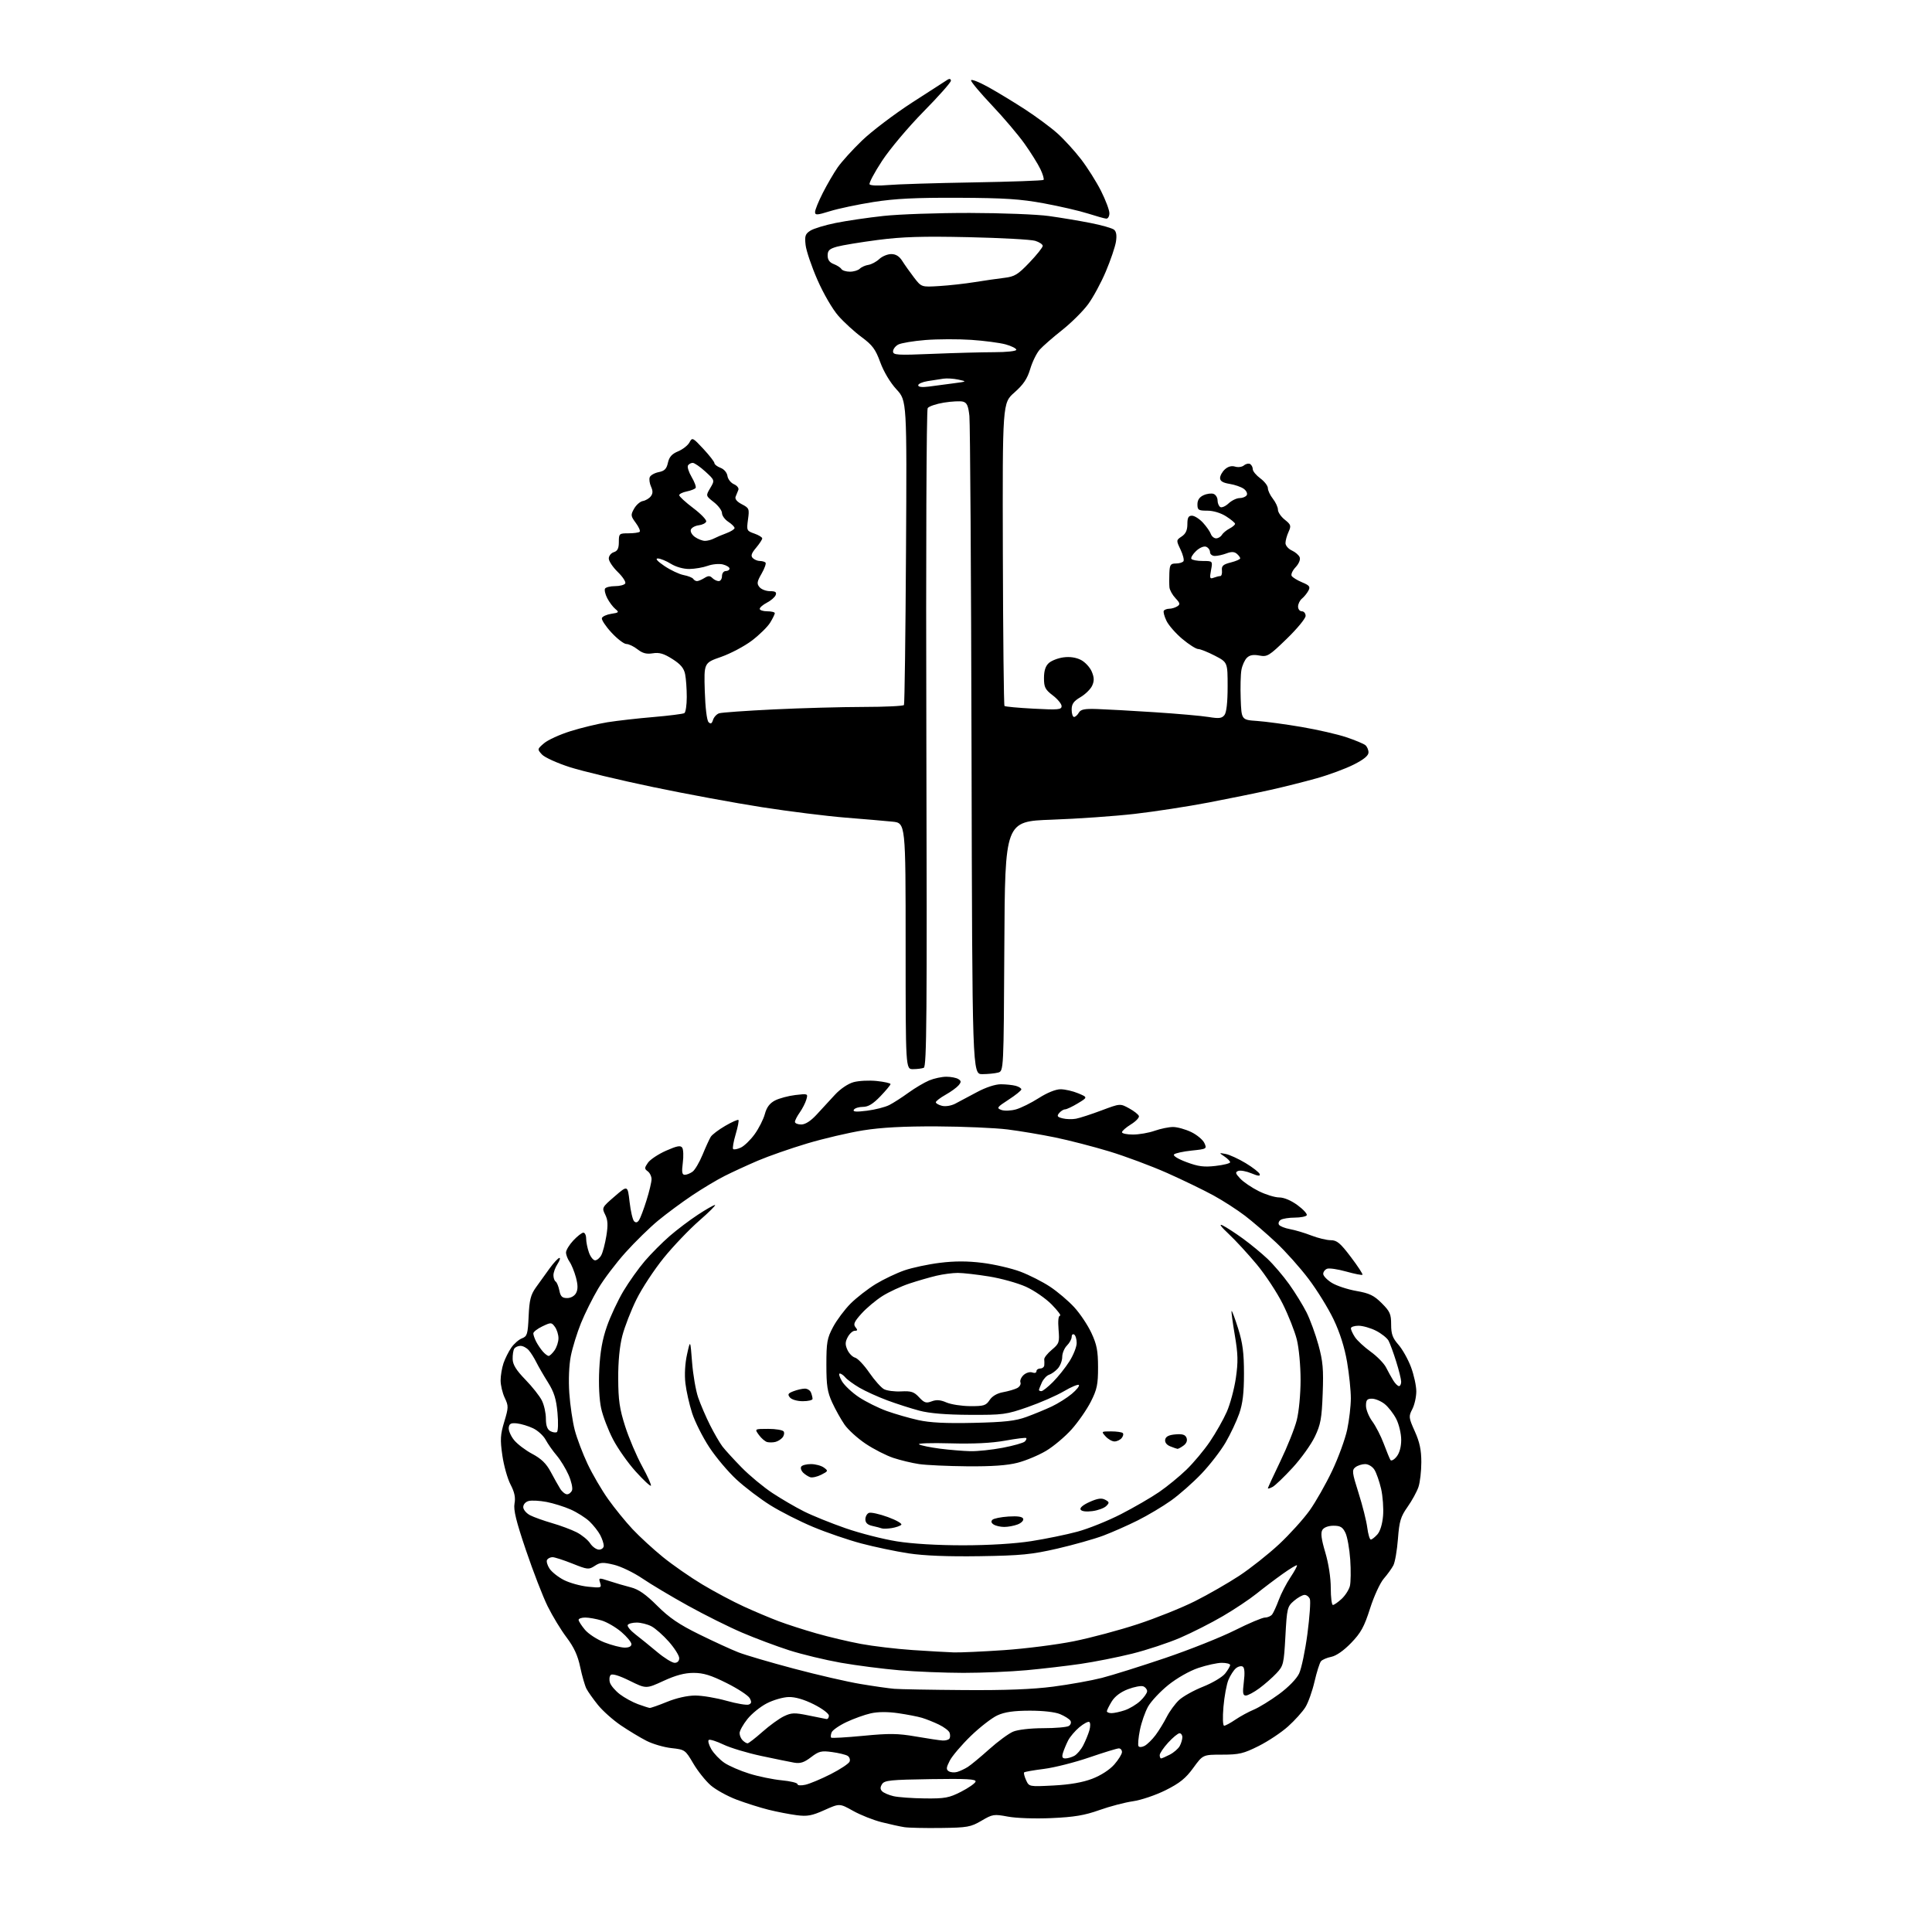 <?xml version="1.0" encoding="UTF-8" standalone="no"?>
<svg 
  version="1.1" 
  xmlns="http://www.w3.org/2000/svg" 
  xmlns:xlink="http://www.w3.org/1999/xlink" 
  xmlns:svg="http://www.w3.org/2000/svg"
  xmlns:rdf="http://www.w3.org/1999/02/22-rdf-syntax-ns#"
  xmlns:cc="http://creativecommons.org/ns#"
  xmlns:dc="http://purl.org/dc/elements/1.1/"
  viewBox="0 0 768 768"
  width="768"
  height="768"
>
<style>svg {background-color: white; }</style>"
<path stroke="none" fill="black" fill-rule="evenodd" d="M374.00,726.65C367.68,726.73 361.15,726.59 359.50,726.33C357.85,726.08 353.80,725.19 350.50,724.36C347.20,723.54 342.08,721.50 339.12,719.85C333.75,716.84 333.75,716.84 327.75,719.53C322.71,721.79 320.93,722.12 316.62,721.56C313.81,721.19 308.80,720.22 305.50,719.40C302.20,718.57 296.52,716.78 292.87,715.41C289.22,714.04 284.57,711.47 282.53,709.71C280.49,707.94 277.36,704.02 275.59,701.00C272.42,695.60 272.26,695.49 266.93,694.90C263.94,694.58 259.48,693.27 257.00,692.01C254.53,690.75 249.95,687.99 246.83,685.88C243.71,683.77 239.61,680.12 237.71,677.77C235.82,675.42 233.75,672.51 233.13,671.31C232.51,670.11 231.39,666.24 230.65,662.73C229.68,658.09 228.19,654.84 225.23,650.91C222.98,647.94 219.59,642.35 217.69,638.50C215.79,634.65 211.92,624.64 209.08,616.25C205.17,604.73 204.06,600.19 204.53,597.68C204.98,595.28 204.54,593.18 202.95,590.13C201.74,587.81 200.27,582.59 199.69,578.54C198.78,572.23 198.89,570.32 200.46,565.15C202.16,559.50 202.18,558.89 200.64,555.66C199.74,553.75 199.00,550.65 199.00,548.75C199.00,546.85 199.52,543.77 200.15,541.90C200.79,540.03 202.19,537.23 203.27,535.68C204.35,534.13 206.26,532.47 207.51,532.00C209.56,531.22 209.82,530.36 210.14,523.24C210.43,516.78 210.96,514.70 213.00,511.82C214.38,509.88 216.85,506.44 218.50,504.18C220.15,501.92 221.89,500.06 222.37,500.04C222.84,500.02 222.50,501.11 221.62,502.46C220.73,503.82 220.00,505.82 220.00,506.91C220.00,507.99 220.39,509.12 220.87,509.42C221.35,509.72 222.01,511.32 222.35,512.98C222.82,515.37 223.47,516.00 225.44,516.00C226.91,516.00 228.37,515.18 229.00,514.00C229.77,512.56 229.75,510.80 228.94,507.77C228.31,505.46 227.17,502.66 226.40,501.56C225.63,500.46 225.00,498.80 225.00,497.88C225.00,496.96 226.31,494.81 227.90,493.11C229.50,491.40 231.30,490.00 231.90,490.00C232.51,490.00 233.00,491.06 233.00,492.35C233.00,493.64 233.49,496.12 234.10,497.85C234.70,499.58 235.81,501.00 236.56,501.00C237.31,501.00 238.42,500.08 239.02,498.95C239.63,497.83 240.53,494.37 241.04,491.26C241.74,486.95 241.63,484.96 240.56,482.83C239.20,480.10 239.29,479.93 244.34,475.58C249.50,471.12 249.50,471.12 250.27,477.78C250.69,481.44 251.50,484.90 252.06,485.46C252.76,486.16 253.39,486.01 254.05,484.99C254.58,484.17 255.91,480.64 257.00,477.14C258.10,473.65 259.00,469.87 259.00,468.75C259.00,467.64 258.32,466.22 257.48,465.61C256.13,464.62 256.14,464.25 257.58,462.19C258.46,460.93 261.70,458.78 264.77,457.42C269.13,455.50 270.54,455.23 271.20,456.23C271.66,456.93 271.76,459.64 271.42,462.25C270.95,465.95 271.12,467.00 272.22,467.00C272.99,467.00 274.38,466.44 275.32,465.75C276.26,465.06 278.04,462.02 279.29,459.00C280.53,455.98 281.99,452.78 282.53,451.91C283.06,451.04 285.66,449.07 288.30,447.54C290.93,446.01 293.29,444.96 293.54,445.21C293.79,445.46 293.29,448.03 292.43,450.93C291.57,453.83 291.12,456.45 291.43,456.76C291.74,457.07 293.10,456.82 294.46,456.20C295.82,455.58 298.30,453.19 299.97,450.88C301.64,448.58 303.47,444.96 304.04,442.85C304.76,440.16 305.97,438.55 308.09,437.45C309.75,436.60 313.39,435.62 316.17,435.29C321.15,434.70 321.22,434.73 320.53,437.10C320.15,438.42 318.97,440.72 317.92,442.21C316.86,443.70 316.00,445.39 316.00,445.96C316.00,446.53 317.12,447.00 318.50,447.00C320.13,447.00 322.26,445.63 324.60,443.10C326.57,440.95 329.85,437.40 331.87,435.21C334.03,432.86 337.09,430.79 339.29,430.18C341.36,429.61 345.51,429.40 348.52,429.71C351.53,430.03 354.00,430.58 354.00,430.94C354.00,431.30 352.18,433.49 349.96,435.80C347.04,438.84 345.13,440.00 343.02,440.00C341.42,440.00 339.80,440.51 339.42,441.13C338.91,441.96 340.32,442.07 344.61,441.53C347.85,441.13 351.85,440.11 353.50,439.27C355.15,438.43 358.59,436.22 361.14,434.36C363.70,432.51 367.39,430.32 369.36,429.49C371.33,428.67 374.41,428.01 376.22,428.02C378.02,428.02 380.15,428.44 380.94,428.94C382.13,429.69 382.15,430.11 381.06,431.43C380.33,432.30 378.00,434.00 375.87,435.19C373.74,436.39 372.00,437.73 372.00,438.17C372.00,438.60 373.10,439.24 374.45,439.58C375.84,439.93 378.12,439.56 379.70,438.74C381.24,437.94 385.13,435.87 388.35,434.14C391.88,432.24 395.65,431.01 397.85,431.01C399.86,431.02 402.51,431.30 403.75,431.63C404.99,431.96 406.00,432.60 406.00,433.05C406.00,433.49 403.72,435.33 400.94,437.13C396.30,440.14 396.06,440.48 398.05,441.22C399.25,441.66 401.86,441.56 403.86,441.00C405.86,440.44 409.95,438.41 412.95,436.49C416.25,434.38 419.66,433.00 421.58,433.00C423.33,433.00 426.48,433.72 428.58,434.60C432.41,436.20 432.41,436.20 428.46,438.59C426.28,439.91 423.99,440.99 423.37,440.99C422.75,441.00 421.70,441.66 421.03,442.46C420.04,443.66 420.28,444.03 422.42,444.57C423.86,444.93 426.26,444.99 427.76,444.70C429.27,444.41 433.83,442.93 437.89,441.40C445.28,438.63 445.28,438.63 448.82,440.57C450.77,441.63 452.53,443.01 452.73,443.64C452.93,444.27 451.50,445.77 449.55,446.97C447.60,448.18 446.00,449.58 446.00,450.08C446.00,450.59 447.97,451.00 450.37,451.00C452.78,451.00 456.66,450.33 459.00,449.50C461.34,448.68 464.63,448.00 466.31,448.00C467.99,448.00 471.24,448.91 473.53,450.01C475.82,451.12 478.17,453.09 478.76,454.38C479.81,456.68 479.70,456.75 473.71,457.37C470.34,457.72 467.19,458.41 466.70,458.90C466.18,459.42 468.25,460.70 471.64,461.96C476.31,463.71 478.59,464.01 483.23,463.47C486.40,463.11 489.00,462.45 489.00,462.02C489.00,461.59 487.99,460.56 486.75,459.73C484.50,458.21 484.50,458.21 487.23,458.72C488.74,459.00 492.31,460.64 495.17,462.36C498.02,464.09 500.54,466.05 500.76,466.73C501.04,467.62 500.13,467.53 497.46,466.42C495.43,465.57 493.08,465.14 492.23,465.46C490.95,465.96 491.08,466.46 493.02,468.52C494.30,469.88 497.60,472.12 500.37,473.50C503.13,474.87 506.79,476.00 508.50,476.00C510.40,476.00 513.24,477.20 515.81,479.09C518.12,480.79 519.75,482.59 519.44,483.09C519.14,483.59 517.00,484.01 514.69,484.02C512.39,484.02 509.88,484.42 509.12,484.90C508.36,485.38 508.04,486.26 508.41,486.85C508.77,487.44 510.74,488.23 512.79,488.60C514.83,488.97 518.65,490.11 521.29,491.14C523.92,492.16 527.39,493.00 529.00,493.00C531.44,493.00 532.77,494.11 536.97,499.66C539.75,503.32 541.83,506.51 541.60,506.74C541.37,506.97 538.46,506.39 535.13,505.46C531.80,504.52 528.38,504.02 527.54,504.35C526.69,504.67 526.00,505.59 526.00,506.39C526.00,507.18 527.54,508.79 529.43,509.96C531.31,511.12 535.70,512.57 539.18,513.18C544.38,514.09 546.16,514.95 549.25,518.03C552.53,521.30 553.00,522.36 553.00,526.50C553.00,530.30 553.57,531.89 555.90,534.54C557.49,536.35 559.74,540.36 560.90,543.46C562.05,546.55 563.00,550.88 563.00,553.09C563.00,555.29 562.29,558.48 561.41,560.16C559.91,563.07 559.96,563.52 562.41,568.99C564.34,573.27 565.00,576.41 565.00,581.23C565.00,584.79 564.49,589.23 563.86,591.10C563.23,592.97 561.28,596.53 559.52,599.02C556.77,602.92 556.24,604.69 555.70,611.78C555.35,616.31 554.53,621.03 553.88,622.26C553.24,623.49 551.52,625.87 550.07,627.54C548.61,629.22 546.16,634.55 544.62,639.39C542.31,646.65 540.99,649.06 537.11,653.08C534.19,656.11 531.19,658.21 529.22,658.61C527.47,658.96 525.62,659.75 525.10,660.38C524.58,661.01 523.43,664.63 522.55,668.43C521.67,672.24 520.04,676.83 518.92,678.63C517.80,680.44 514.71,683.87 512.04,686.27C509.38,688.67 504.12,692.17 500.35,694.06C494.33,697.08 492.57,697.50 485.84,697.50C478.18,697.50 478.18,697.50 474.34,702.78C471.34,706.91 468.95,708.84 463.36,711.63C459.39,713.61 453.63,715.56 450.36,716.03C447.14,716.49 441.13,718.07 437.01,719.54C431.13,721.63 427.03,722.32 418.01,722.72C411.46,723.01 403.98,722.76 400.65,722.13C395.09,721.09 394.57,721.17 390.15,723.77C385.87,726.28 384.59,726.51 374.00,726.65zM367.57,714.90C375.61,714.99 377.25,714.69 382.03,712.25C384.99,710.74 387.58,708.93 387.80,708.23C388.10,707.22 384.34,707.01 369.95,707.23C353.97,707.47 351.58,707.71 350.63,709.22C349.84,710.47 349.86,711.26 350.68,712.08C351.30,712.70 353.32,713.57 355.16,714.00C357.00,714.44 362.58,714.84 367.57,714.90zM320.14,709.47C321.86,709.09 326.40,707.19 330.22,705.25C334.04,703.31 337.42,701.06 337.73,700.26C338.04,699.46 337.68,698.42 336.94,697.97C336.20,697.51 333.42,696.83 330.77,696.47C326.51,695.88 325.53,696.12 322.39,698.52C319.64,700.62 318.11,701.11 315.66,700.68C313.92,700.37 308.02,699.17 302.54,698.00C297.07,696.83 290.34,694.81 287.61,693.50C284.87,692.19 282.24,691.35 281.77,691.64C281.30,691.93 281.75,693.59 282.76,695.33C283.78,697.07 286.12,699.51 287.97,700.76C289.81,702.00 294.29,703.94 297.91,705.06C301.54,706.19 307.31,707.37 310.75,707.70C314.19,708.02 317.00,708.71 317.00,709.22C317.00,709.75 318.37,709.86 320.14,709.47zM418.79,709.76C425.31,709.42 430.37,708.54 434.19,707.08C437.63,705.76 441.09,703.52 442.94,701.42C444.62,699.50 446.00,697.27 446.00,696.47C446.00,695.66 445.44,695.00 444.75,695.01C444.06,695.01 438.77,696.63 433.00,698.61C427.23,700.59 419.14,702.64 415.03,703.16C410.92,703.68 407.36,704.31 407.12,704.55C406.87,704.79 407.22,706.18 407.88,707.63C409.08,710.26 409.08,710.26 418.79,709.76zM380.50,704.37C381.60,704.05 383.49,703.17 384.70,702.40C385.92,701.64 389.74,698.47 393.20,695.37C396.67,692.26 400.95,689.11 402.72,688.36C404.60,687.57 409.58,686.99 414.72,686.98C419.55,686.98 424.12,686.58 424.88,686.10C425.64,685.61 425.92,684.68 425.51,684.01C425.09,683.34 423.25,682.17 421.41,681.40C419.39,680.55 414.59,680.01 409.28,680.02C402.96,680.04 399.38,680.55 396.50,681.87C394.30,682.87 389.53,686.57 385.89,690.09C382.26,693.62 378.51,698.02 377.55,699.88C376.12,702.66 376.05,703.42 377.16,704.11C377.90,704.57 379.40,704.69 380.50,704.37zM423.50,699.00C424.40,699.00 426.00,698.54 427.06,697.97C428.11,697.40 429.72,695.52 430.61,693.78C431.51,692.04 432.61,689.36 433.05,687.82C433.49,686.28 433.47,684.79 433.01,684.51C432.55,684.22 430.77,685.17 429.05,686.61C427.33,688.06 425.33,690.42 424.59,691.87C423.86,693.32 422.94,695.51 422.56,696.75C422.04,698.45 422.27,699.00 423.50,699.00zM461.55,699.00C461.85,699.00 463.41,698.32 465.02,697.49C466.63,696.66 468.40,695.11 468.97,694.06C469.54,693.00 470.00,691.43 470.00,690.57C470.00,689.70 469.50,689.00 468.88,689.00C468.27,689.00 466.25,690.66 464.38,692.70C462.52,694.73 461.00,696.98 461.00,697.70C461.00,698.41 461.25,699.00 461.55,699.00zM455.02,693.99C456.06,693.43 458.01,691.52 459.35,689.74C460.68,687.96 462.68,684.70 463.79,682.50C464.91,680.30 467.10,677.30 468.66,675.83C470.22,674.36 474.54,671.95 478.27,670.47C481.99,668.99 485.93,666.64 487.02,665.25C488.11,663.87 489.00,662.34 489.00,661.87C489.00,661.39 487.51,661.00 485.69,661.00C483.88,661.00 479.67,661.92 476.34,663.04C472.81,664.23 467.85,667.06 464.41,669.82C461.18,672.43 457.56,676.29 456.38,678.39C455.20,680.50 453.73,684.70 453.13,687.72C452.52,690.75 452.27,693.63 452.57,694.12C452.88,694.62 453.94,694.57 455.02,693.99zM297.17,693.00C297.59,693.00 300.25,690.94 303.08,688.43C305.91,685.92 309.76,683.13 311.63,682.24C314.62,680.81 315.83,680.77 321.27,681.89C324.70,682.60 327.95,683.25 328.50,683.34C329.05,683.43 329.50,682.83 329.50,682.00C329.50,681.17 326.83,679.17 323.50,677.50C319.60,675.55 316.10,674.53 313.50,674.60C311.30,674.65 307.40,675.77 304.83,677.10C302.25,678.42 298.77,681.25 297.08,683.39C295.38,685.53 294.00,688.02 294.00,688.94C294.00,689.85 294.54,691.14 295.20,691.80C295.86,692.46 296.74,693.00 297.17,693.00zM374.69,691.88C375.90,691.95 377.13,691.59 377.44,691.09C377.75,690.59 377.76,689.54 377.46,688.75C377.16,687.97 375.24,686.52 373.21,685.54C371.17,684.56 368.15,683.35 366.50,682.86C364.85,682.36 360.59,681.54 357.03,681.02C352.89,680.42 348.98,680.44 346.15,681.08C343.72,681.62 339.36,683.19 336.46,684.56C333.56,685.93 330.91,687.78 330.57,688.67C330.23,689.56 330.16,690.49 330.41,690.74C330.66,690.99 336.41,690.66 343.18,690.01C353.48,689.01 356.89,689.05 364.00,690.28C368.68,691.09 373.49,691.81 374.69,691.88zM486.62,686.00C487.12,686.00 489.13,684.92 491.08,683.59C493.03,682.27 496.32,680.47 498.40,679.61C500.48,678.74 505.00,675.96 508.45,673.43C512.16,670.70 515.41,667.37 516.41,665.26C517.35,663.30 518.83,656.20 519.72,649.49C520.60,642.77 521.04,636.54 520.69,635.64C520.35,634.74 519.40,634.00 518.59,634.00C517.78,634.00 515.87,635.07 514.36,636.37C511.73,638.63 511.57,639.28 510.97,650.39C510.36,661.48 510.19,662.20 507.41,665.15C505.81,666.86 502.74,669.55 500.60,671.13C498.45,672.71 496.04,674.00 495.23,674.00C494.05,674.00 493.90,672.98 494.44,668.60C494.89,665.04 494.74,662.96 494.02,662.51C493.41,662.13 492.19,662.43 491.30,663.16C490.42,663.90 489.08,665.96 488.33,667.75C487.59,669.53 486.69,674.37 486.34,678.50C485.97,682.83 486.09,686.00 486.62,686.00zM441.85,681.00C442.87,681.00 445.23,680.49 447.10,679.86C448.97,679.24 451.74,677.58 453.25,676.18C454.76,674.77 456.00,673.02 456.00,672.28C456.00,671.54 455.31,670.67 454.46,670.35C453.62,670.02 450.88,670.54 448.38,671.49C445.46,672.61 443.15,674.35 441.92,676.37C440.87,678.09 440.01,679.84 440.00,680.25C440.00,680.66 440.83,681.00 441.85,681.00zM258.27,678.93C258.69,678.97 261.81,677.88 265.19,676.50C268.92,674.98 273.32,674.00 276.36,674.00C279.12,674.00 284.70,674.93 288.77,676.08C292.84,677.22 296.82,677.90 297.63,677.59C298.74,677.16 298.84,676.57 298.04,675.08C297.47,674.00 293.34,671.29 288.88,669.06C282.60,665.92 279.62,665.00 275.71,665.00C272.15,665.00 268.63,665.94 263.76,668.18C256.86,671.36 256.86,671.36 250.29,668.12C246.10,666.05 243.37,665.23 242.76,665.84C242.23,666.37 242.10,667.74 242.47,668.90C242.84,670.06 244.61,672.12 246.41,673.50C248.21,674.87 251.44,676.64 253.59,677.43C255.74,678.21 257.85,678.89 258.27,678.93zM383.20,671.83C399.70,671.95 410.48,671.53 418.70,670.46C425.19,669.61 433.88,668.05 438.00,666.99C442.12,665.94 453.45,662.38 463.17,659.09C472.88,655.80 485.36,650.83 490.90,648.05C496.43,645.27 501.82,643.00 502.86,643.00C503.90,643.00 505.18,642.44 505.71,641.75C506.23,641.06 507.41,638.48 508.33,636.00C509.24,633.52 511.33,629.49 512.96,627.04C514.59,624.59 515.76,622.42 515.56,622.23C515.36,622.03 512.79,623.57 509.85,625.67C506.91,627.76 502.25,631.28 499.50,633.50C496.75,635.71 490.74,639.73 486.13,642.42C481.53,645.12 473.88,649.00 469.13,651.05C464.39,653.09 455.77,655.94 450.00,657.37C444.23,658.80 435.00,660.63 429.50,661.43C424.00,662.23 414.32,663.36 408.00,663.94C401.68,664.52 390.43,664.99 383.00,664.99C375.57,664.98 364.10,664.52 357.50,663.96C350.90,663.40 340.42,662.05 334.22,660.96C328.01,659.86 318.79,657.64 313.72,656.02C308.65,654.39 300.23,651.24 295.00,649.00C289.77,646.77 280.10,641.95 273.50,638.29C266.90,634.64 258.71,629.75 255.30,627.43C251.88,625.12 246.81,622.67 244.03,622.01C239.65,620.96 238.63,621.01 236.44,622.45C234.04,624.02 233.59,623.97 227.54,621.55C224.03,620.15 220.47,619.00 219.64,619.00C218.80,619.00 217.83,619.47 217.47,620.04C217.12,620.62 217.55,622.19 218.43,623.53C219.31,624.87 221.88,626.92 224.14,628.07C226.40,629.23 230.72,630.43 233.74,630.74C238.98,631.28 239.20,631.21 238.56,629.19C237.91,627.13 237.99,627.12 242.20,628.49C244.56,629.27 248.41,630.39 250.75,630.99C253.85,631.78 256.69,633.76 261.25,638.31C266.05,643.10 269.94,645.75 278.00,649.71C283.77,652.55 290.75,655.75 293.50,656.82C296.25,657.90 306.15,660.81 315.50,663.29C324.85,665.78 336.77,668.53 342.00,669.40C347.23,670.28 353.30,671.15 355.50,671.33C357.70,671.51 370.16,671.74 383.20,671.83zM268.19,661.00C269.29,661.00 270.00,660.27 270.00,659.14C270.00,658.12 268.15,655.18 265.89,652.61C263.62,650.04 260.49,647.27 258.94,646.47C257.38,645.66 254.75,645.00 253.11,645.00C251.46,645.00 249.86,645.42 249.54,645.94C249.22,646.46 250.59,648.14 252.59,649.69C254.59,651.24 258.51,654.41 261.30,656.75C264.09,659.09 267.19,661.00 268.19,661.00zM379.17,656.86C381.74,656.93 390.74,656.53 399.17,655.95C407.60,655.37 420.03,653.79 426.78,652.44C433.54,651.08 445.01,648.02 452.28,645.62C459.55,643.23 469.77,639.13 475.00,636.50C480.23,633.88 488.16,629.32 492.64,626.38C497.11,623.43 504.22,617.80 508.45,613.86C512.67,609.92 518.12,603.88 520.58,600.45C523.03,597.01 527.07,589.90 529.56,584.64C532.05,579.39 534.73,572.03 535.53,568.29C536.32,564.56 536.97,558.97 536.98,555.88C536.99,552.79 536.31,546.27 535.48,541.38C534.48,535.59 532.62,529.71 530.13,524.50C528.03,520.10 523.57,512.87 520.21,508.43C516.86,503.98 511.03,497.46 507.27,493.93C503.50,490.39 497.94,485.60 494.92,483.29C491.89,480.97 486.27,477.34 482.42,475.23C478.58,473.12 470.27,469.10 463.97,466.29C457.66,463.49 447.31,459.63 440.98,457.71C434.64,455.79 424.97,453.29 419.48,452.16C413.99,451.03 405.45,449.59 400.50,448.97C395.55,448.36 382.95,447.81 372.50,447.76C359.28,447.70 350.35,448.18 343.13,449.33C337.43,450.24 327.40,452.59 320.84,454.55C314.28,456.51 305.44,459.60 301.20,461.41C296.97,463.23 291.02,465.96 288.00,467.49C284.98,469.01 279.17,472.49 275.10,475.22C271.04,477.94 264.96,482.44 261.60,485.21C258.25,487.98 252.42,493.68 248.65,497.88C244.88,502.07 239.99,508.53 237.80,512.22C235.60,515.92 232.52,522.09 230.96,525.94C229.40,529.78 227.58,535.67 226.91,539.03C226.19,542.72 225.95,548.57 226.31,553.82C226.64,558.59 227.62,565.20 228.48,568.50C229.35,571.80 231.64,577.84 233.56,581.91C235.48,585.99 239.16,592.29 241.73,595.91C244.31,599.54 248.68,604.92 251.46,607.88C254.23,610.83 259.65,615.81 263.50,618.94C267.35,622.07 274.41,626.98 279.18,629.84C283.96,632.71 291.38,636.66 295.68,638.62C299.98,640.59 306.20,643.21 309.50,644.45C312.80,645.70 319.55,647.88 324.50,649.29C329.45,650.71 337.44,652.60 342.25,653.49C347.06,654.39 356.28,655.48 362.75,655.92C369.21,656.35 376.60,656.78 379.17,656.86zM248.25,654.95C249.99,654.98 251.00,654.48 251.00,653.58C251.00,652.80 249.20,650.62 247.01,648.74C244.81,646.86 241.27,644.80 239.14,644.16C237.01,643.52 234.08,643.00 232.63,643.00C231.19,643.00 230.00,643.42 230.00,643.92C230.00,644.43 231.14,646.21 232.54,647.87C233.94,649.53 237.43,651.79 240.29,652.89C243.16,654.00 246.74,654.92 248.25,654.95zM529.85,638.00C530.32,638.00 531.88,636.91 533.31,635.59C534.75,634.26 536.22,631.96 536.60,630.48C536.97,629.00 537.03,624.28 536.74,619.99C536.44,615.70 535.59,610.91 534.84,609.35C533.74,607.05 532.82,606.50 530.10,606.50C528.05,606.50 526.31,607.15 525.68,608.14C524.93,609.34 525.23,611.77 526.83,617.14C528.13,621.53 529.01,627.22 529.00,631.25C529.00,634.96 529.38,638.00 529.85,638.00zM389.50,618.61C376.76,618.80 367.43,618.43 361.19,617.49C356.07,616.71 347.60,614.93 342.36,613.54C337.13,612.15 328.52,609.20 323.24,606.99C317.96,604.79 310.31,600.91 306.26,598.38C302.20,595.85 296.13,591.24 292.77,588.14C289.41,585.04 284.52,579.23 281.91,575.24C279.30,571.25 276.25,565.18 275.13,561.74C274.02,558.31 272.82,552.97 272.46,549.88C272.06,546.47 272.31,541.96 273.11,538.38C274.41,532.50 274.41,532.50 275.11,541.50C275.49,546.45 276.58,552.75 277.52,555.50C278.47,558.25 280.59,563.20 282.25,566.50C283.91,569.80 286.13,573.62 287.18,575.00C288.23,576.38 291.66,580.13 294.80,583.34C297.93,586.54 303.43,591.10 307.00,593.47C310.57,595.83 316.23,599.13 319.57,600.80C322.90,602.48 330.33,605.48 336.07,607.48C341.80,609.48 351.00,611.83 356.50,612.71C362.74,613.70 372.71,614.29 383.00,614.28C393.24,614.27 403.46,613.64 409.94,612.63C415.68,611.73 423.94,610.04 428.29,608.86C432.64,607.69 440.44,604.55 445.62,601.89C450.80,599.23 457.61,595.28 460.77,593.11C463.92,590.95 468.80,586.96 471.60,584.25C474.41,581.54 478.61,576.52 480.94,573.09C483.27,569.66 486.29,564.33 487.65,561.26C489.01,558.18 490.64,552.12 491.27,547.80C492.21,541.33 492.14,538.31 490.85,530.72C489.99,525.65 489.41,521.34 489.58,521.14C489.74,520.95 490.92,524.10 492.19,528.14C493.99,533.88 494.50,537.82 494.50,546.00C494.50,553.72 494.00,557.94 492.61,561.94C491.56,564.94 489.12,570.11 487.18,573.44C485.23,576.77 480.91,582.36 477.57,585.86C474.23,589.36 468.80,594.15 465.50,596.50C462.20,598.85 456.25,602.39 452.28,604.38C448.31,606.37 442.14,609.09 438.57,610.44C434.99,611.78 426.77,614.10 420.29,615.60C410.09,617.94 405.93,618.35 389.50,618.61zM238.12,616.00C239.15,616.00 240.00,615.30 240.00,614.45C240.00,613.60 239.37,611.69 238.59,610.20C237.81,608.72 235.90,606.29 234.34,604.80C232.78,603.32 229.40,601.18 226.83,600.04C224.27,598.91 219.95,597.56 217.23,597.04C214.52,596.53 211.33,596.36 210.15,596.67C208.92,596.99 208.00,598.03 208.00,599.09C208.00,600.11 209.24,601.58 210.75,602.35C212.26,603.12 216.19,604.52 219.47,605.47C222.75,606.41 227.13,608.05 229.21,609.10C231.28,610.16 233.70,612.14 234.60,613.51C235.50,614.88 237.08,616.00 238.12,616.00zM544.91,612.00C545.34,612.00 546.51,611.09 547.51,609.98C548.63,608.75 549.51,605.87 549.79,602.56C550.03,599.58 549.68,594.75 549.01,591.82C548.33,588.90 547.14,585.49 546.36,584.25C545.57,582.98 543.95,582.00 542.67,582.00C541.41,582.00 539.67,582.56 538.79,583.25C537.35,584.38 537.47,585.36 540.05,593.50C541.62,598.45 543.18,604.64 543.51,607.25C543.85,609.86 544.48,612.00 544.91,612.00zM354.47,607.44C352.84,607.70 351.05,607.75 350.50,607.55C349.95,607.34 348.26,606.90 346.75,606.57C344.86,606.15 344.00,605.33 344.00,603.95C344.00,602.84 344.64,601.69 345.43,601.39C346.21,601.09 349.61,601.84 352.98,603.07C356.34,604.30 358.72,605.68 358.27,606.13C357.81,606.59 356.10,607.18 354.47,607.44zM399.18,606.98C397.71,606.98 395.83,606.55 395.01,606.03C394.03,605.41 393.86,604.76 394.51,604.13C395.05,603.61 397.94,603.03 400.91,602.84C404.60,602.61 406.46,602.90 406.74,603.74C406.97,604.43 405.97,605.44 404.52,605.99C403.06,606.55 400.66,606.99 399.18,606.98zM434.27,600.69C431.81,601.02 429.99,600.79 429.56,600.10C429.13,599.40 430.49,598.24 433.13,597.05C436.32,595.63 437.88,595.40 439.32,596.17C441.01,597.07 441.06,597.37 439.75,598.67C438.94,599.49 436.47,600.40 434.27,600.69zM225.42,594.00C226.17,594.00 227.06,593.28 227.40,592.41C227.73,591.53 227.11,588.78 226.01,586.30C224.91,583.81 222.78,580.32 221.26,578.54C219.74,576.76 217.78,573.96 216.90,572.33C216.03,570.71 213.78,568.65 211.90,567.76C210.03,566.87 207.15,566.00 205.50,565.82C203.12,565.57 202.44,565.92 202.23,567.50C202.09,568.60 203.03,570.82 204.34,572.44C205.64,574.05 208.91,576.53 211.59,577.95C215.14,579.83 217.14,581.77 218.88,585.02C220.19,587.48 221.89,590.51 222.66,591.75C223.42,592.99 224.66,594.00 225.42,594.00zM505.89,591.06C504.85,591.62 504.00,591.87 504.00,591.62C504.00,591.37 506.24,586.52 508.98,580.83C511.72,575.15 514.65,567.82 515.48,564.54C516.34,561.16 517.00,554.22 517.00,548.50C517.00,542.85 516.34,535.80 515.50,532.46C514.67,529.18 512.16,522.82 509.91,518.32C507.66,513.82 503.01,506.76 499.59,502.64C496.16,498.52 491.14,493.06 488.43,490.52C485.29,487.58 484.41,486.34 486.00,487.11C487.38,487.78 490.98,490.11 494.00,492.30C497.02,494.49 501.45,498.13 503.84,500.39C506.23,502.65 510.11,507.20 512.47,510.50C514.83,513.80 517.93,518.84 519.37,521.69C520.80,524.55 522.93,530.37 524.10,534.64C525.88,541.11 526.16,544.33 525.79,553.95C525.42,563.88 524.98,566.29 522.67,571.11C521.19,574.20 517.24,579.73 513.88,583.39C510.52,587.05 506.93,590.50 505.89,591.06zM258.74,590.59C258.47,590.86 255.75,588.33 252.71,584.96C249.66,581.60 245.60,575.84 243.69,572.17C241.77,568.50 239.65,562.95 238.97,559.84C238.21,556.38 237.92,550.37 238.22,544.34C238.57,537.35 239.45,532.38 241.28,527.19C242.68,523.18 245.64,516.88 247.84,513.19C250.04,509.51 253.88,504.12 256.38,501.21C258.88,498.30 263.30,493.86 266.21,491.34C269.12,488.82 274.16,485.01 277.41,482.88C280.65,480.74 283.72,479.00 284.22,479.00C284.72,479.00 281.90,481.81 277.95,485.25C274.01,488.69 267.67,495.32 263.87,500.00C260.08,504.68 255.19,512.10 253.02,516.50C250.84,520.90 248.31,527.42 247.38,531.00C246.30,535.18 245.71,541.26 245.75,548.00C245.78,556.59 246.29,560.05 248.51,567.00C250.01,571.67 253.03,578.78 255.23,582.80C257.43,586.81 259.01,590.32 258.74,590.59zM326.44,586.24C324.82,587.06 322.83,587.49 322.02,587.20C321.20,586.91 319.94,586.08 319.20,585.35C318.47,584.61 318.15,583.56 318.50,583.01C318.84,582.45 320.58,582.00 322.37,582.00C324.16,582.00 326.46,582.62 327.50,583.38C329.29,584.68 329.24,584.82 326.44,586.24zM384.54,582.88C376.82,582.81 368.20,582.41 365.39,582.00C362.58,581.59 357.96,580.48 355.12,579.54C352.29,578.60 347.35,576.08 344.13,573.93C340.92,571.79 337.12,568.34 335.69,566.27C334.26,564.19 332.06,560.25 330.80,557.50C328.89,553.34 328.50,550.81 328.50,542.50C328.50,533.59 328.79,531.95 331.16,527.50C332.63,524.75 335.76,520.56 338.12,518.19C340.49,515.83 345.00,512.33 348.14,510.41C351.29,508.50 356.42,506.06 359.55,504.98C362.67,503.91 369.01,502.56 373.62,501.99C379.48,501.26 384.58,501.26 390.58,502.01C395.30,502.60 402.06,504.17 405.61,505.50C409.16,506.84 414.48,509.54 417.43,511.50C420.39,513.46 424.69,517.11 426.99,519.61C429.30,522.11 432.37,526.70 433.83,529.82C436.00,534.47 436.48,536.95 436.49,543.50C436.50,550.35 436.09,552.32 433.61,557.21C432.01,560.35 428.58,565.30 425.97,568.21C423.37,571.12 418.82,574.94 415.87,576.71C412.92,578.47 407.82,580.61 404.54,581.46C400.39,582.53 394.31,582.96 384.54,582.88zM555.16,579.05C556.33,577.61 557.00,575.16 557.00,572.35C557.00,569.91 556.11,566.18 555.03,564.05C553.94,561.93 551.86,559.25 550.39,558.09C548.93,556.94 546.67,556.00 545.37,556.00C543.44,556.00 543.00,556.52 543.00,558.81C543.00,560.35 544.13,563.14 545.50,565.00C546.88,566.87 548.93,570.86 550.06,573.88C551.19,576.90 552.38,579.81 552.71,580.35C553.05,580.88 554.15,580.30 555.16,579.05zM385.66,576.87C388.50,576.94 394.32,576.33 398.60,575.51C402.88,574.69 406.82,573.58 407.37,573.03C407.92,572.48 408.17,571.86 407.93,571.64C407.69,571.42 403.90,571.89 399.50,572.69C394.12,573.66 386.97,574.01 377.70,573.75C370.10,573.53 364.55,573.73 365.34,574.17C366.14,574.62 369.88,575.38 373.65,575.87C377.42,576.35 382.82,576.80 385.66,576.87zM468.06,575.94C467.75,575.90 466.45,575.45 465.18,574.94C463.73,574.36 462.98,573.35 463.18,572.25C463.42,571.03 464.64,570.41 467.27,570.19C470.07,569.96 471.18,570.31 471.67,571.58C472.08,572.66 471.64,573.79 470.47,574.64C469.45,575.39 468.37,575.97 468.06,575.94zM308.22,573.19C307.27,573.42 305.82,573.44 305.00,573.25C304.18,573.06 302.69,571.80 301.70,570.45C299.91,568.00 299.91,568.00 305.39,568.00C308.41,568.00 311.17,568.47 311.53,569.04C311.88,569.62 311.67,570.69 311.05,571.44C310.44,572.18 309.16,572.97 308.22,573.19zM443.03,573.00C442.09,573.00 440.50,572.10 439.50,571.00C437.72,569.03 437.75,569.00 441.68,569.00C443.87,569.00 445.96,569.30 446.32,569.66C446.69,570.02 446.48,570.92 445.87,571.66C445.26,572.40 443.98,573.00 443.03,573.00zM221.36,569.28C221.86,568.97 221.97,565.55 221.61,561.61C221.10,556.08 220.26,553.39 217.82,549.50C216.09,546.75 214.01,543.15 213.19,541.50C212.38,539.85 211.03,537.71 210.20,536.75C209.37,535.79 207.89,535.00 206.90,535.00C205.92,535.00 204.80,535.51 204.41,536.14C204.02,536.77 203.74,538.64 203.79,540.30C203.85,542.49 205.22,544.69 208.83,548.41C211.56,551.21 214.51,554.94 215.39,556.70C216.28,558.46 217.00,561.70 217.00,563.90C217.00,566.65 217.54,568.20 218.73,568.87C219.68,569.40 220.86,569.58 221.36,569.28zM387.00,565.61C399.37,565.33 403.61,564.86 408.00,563.26C411.02,562.16 415.55,560.29 418.07,559.11C420.58,557.92 424.18,555.66 426.07,554.07C427.95,552.49 429.22,550.91 428.87,550.55C428.53,550.20 425.86,551.31 422.94,553.03C420.03,554.75 413.56,557.58 408.57,559.32C400.00,562.31 398.73,562.48 385.50,562.42C376.12,562.38 369.52,561.83 365.50,560.77C362.20,559.90 356.45,558.06 352.72,556.67C349.00,555.29 344.01,553.02 341.64,551.64C339.28,550.25 336.76,548.41 336.05,547.56C335.34,546.70 334.33,546.00 333.82,546.00C333.31,546.00 333.70,547.38 334.69,549.07C335.69,550.75 338.75,553.62 341.50,555.44C344.25,557.25 349.20,559.71 352.50,560.90C355.80,562.08 361.43,563.71 365.00,564.50C369.62,565.54 375.98,565.86 387.00,565.61zM385.63,558.96C391.07,559.00 391.95,558.72 393.38,556.55C394.40,554.99 396.35,553.85 398.74,553.42C400.81,553.04 403.32,552.31 404.33,551.79C405.33,551.27 405.93,550.25 405.64,549.52C405.36,548.79 405.94,547.46 406.92,546.57C407.92,545.67 409.44,545.23 410.36,545.58C411.27,545.93 412.00,545.72 412.00,545.11C412.00,544.50 412.68,544.00 413.50,544.00C414.32,544.00 415.05,543.44 415.12,542.75C415.18,542.06 415.17,540.98 415.10,540.36C415.02,539.73 416.37,538.02 418.10,536.57C421.06,534.08 421.21,533.61 420.79,528.46C420.51,525.06 420.73,523.00 421.38,523.00C421.95,523.00 420.46,521.01 418.08,518.58C415.69,516.14 411.06,512.96 407.80,511.49C404.53,510.02 397.96,508.19 393.18,507.42C388.41,506.64 382.82,506.01 380.76,506.00C378.71,506.00 374.88,506.50 372.26,507.12C369.64,507.74 364.80,509.13 361.50,510.23C358.20,511.32 353.39,513.55 350.80,515.18C348.22,516.81 344.48,519.94 342.49,522.14C339.58,525.36 339.11,526.42 340.06,527.57C340.99,528.70 340.94,529.00 339.79,529.00C338.99,529.00 337.74,530.12 337.00,531.49C335.95,533.46 335.92,534.53 336.86,536.59C337.51,538.03 338.89,539.42 339.92,539.69C340.95,539.96 343.48,542.63 345.55,545.64C347.62,548.64 350.25,551.60 351.40,552.22C352.56,552.84 355.63,553.24 358.23,553.10C362.21,552.89 363.34,553.26 365.36,555.45C367.40,557.65 368.16,557.89 370.35,557.06C372.23,556.34 373.84,556.46 376.22,557.50C378.02,558.28 382.26,558.94 385.63,558.96zM319.12,557.00C316.91,557.00 314.71,556.36 314.01,555.52C312.99,554.29 313.24,553.86 315.46,553.02C316.93,552.46 318.95,552.00 319.96,552.00C320.96,552.00 322.06,552.71 322.39,553.58C322.73,554.45 323.00,555.58 323.00,556.08C323.00,556.59 321.26,557.00 319.12,557.00zM413.97,553.00C414.50,553.00 416.58,551.36 418.58,549.35C420.59,547.34 423.53,543.65 425.12,541.15C426.70,538.65 428.00,535.37 428.00,533.86C428.00,532.35 427.55,530.84 427.00,530.50C426.45,530.16 426.00,530.58 426.00,531.44C426.00,532.30 425.16,533.84 424.12,534.88C423.09,535.91 422.25,537.95 422.25,539.41C422.25,540.87 421.46,542.94 420.49,544.01C419.53,545.08 417.96,546.19 417.02,546.49C416.08,546.79 414.79,548.18 414.15,549.57C413.52,550.96 413.00,552.30 413.00,552.55C413.00,552.80 413.44,553.00 413.97,553.00zM556.12,551.00C556.60,551.00 556.99,550.21 556.99,549.25C556.98,548.29 556.09,544.67 555.00,541.22C553.92,537.76 552.56,534.05 551.98,532.97C551.41,531.89 549.17,530.11 547.01,529.00C544.85,527.90 541.71,527.00 540.04,527.00C538.37,527.00 537.00,527.47 537.00,528.04C537.00,528.60 537.72,530.17 538.60,531.51C539.48,532.86 542.29,535.46 544.85,537.31C547.41,539.15 550.16,541.97 550.98,543.58C551.79,545.18 553.08,547.51 553.84,548.75C554.60,549.99 555.63,551.00 556.12,551.00zM218.10,539.00C218.53,539.00 219.59,538.00 220.44,536.78C221.30,535.56 222.00,533.39 222.00,531.97C222.00,530.55 221.37,528.52 220.59,527.46C219.24,525.61 219.05,525.61 215.59,527.25C213.62,528.20 212.00,529.45 212.00,530.05C212.00,530.64 212.51,532.11 213.13,533.32C213.75,534.52 214.94,536.29 215.78,537.25C216.62,538.21 217.66,539.00 218.10,539.00zM390.50,426.99C386.50,427.00 386.50,427.00 386.20,298.75C386.04,228.21 385.65,168.18 385.35,165.34C384.91,161.29 384.36,160.07 382.80,159.66C381.70,159.37 378.30,159.55 375.23,160.04C372.16,160.54 369.25,161.53 368.77,162.23C368.27,162.95 368.04,219.62 368.24,293.72C368.54,403.65 368.38,424.03 367.21,424.47C366.46,424.76 364.52,425.00 362.92,425.00C360.00,425.00 360.00,425.00 360.00,376.07C360.00,327.14 360.00,327.14 354.75,326.62C351.86,326.33 343.43,325.60 336.00,325.01C328.57,324.41 313.73,322.56 303.00,320.89C292.27,319.22 272.74,315.62 259.59,312.87C246.43,310.13 231.54,306.56 226.49,304.95C221.45,303.33 216.46,301.06 215.42,299.91C213.54,297.84 213.55,297.78 216.27,295.45C217.78,294.15 222.50,291.99 226.76,290.66C231.02,289.32 237.65,287.72 241.50,287.10C245.35,286.49 253.58,285.55 259.79,285.03C266.00,284.50 271.51,283.80 272.04,283.48C272.57,283.15 273.00,280.26 273.00,277.07C273.00,273.87 272.71,269.79 272.35,268.01C271.87,265.61 270.56,264.04 267.27,261.96C263.87,259.80 262.07,259.28 259.48,259.70C256.99,260.10 255.43,259.69 253.43,258.12C251.94,256.95 249.95,256.00 248.99,256.00C248.04,256.00 245.37,253.95 243.06,251.45C240.75,248.95 239.04,246.36 239.26,245.70C239.48,245.04 241.16,244.28 242.99,244.00C246.04,243.54 246.18,243.38 244.60,242.07C243.65,241.29 242.20,239.36 241.39,237.79C240.58,236.22 240.19,234.50 240.52,233.97C240.85,233.44 242.64,233.00 244.50,233.00C246.36,233.00 248.18,232.52 248.54,231.94C248.89,231.36 247.57,229.31 245.59,227.39C243.62,225.47 242.00,223.06 242.00,222.02C242.00,220.98 242.90,219.85 244.00,219.50C245.49,219.03 246.00,217.99 246.00,215.43C246.00,212.12 246.13,212.00 249.83,212.00C251.94,212.00 253.94,211.72 254.28,211.39C254.62,211.05 253.92,209.45 252.72,207.84C250.71,205.12 250.66,204.70 252.06,202.21C252.89,200.73 254.45,199.36 255.53,199.17C256.62,198.98 258.03,198.15 258.68,197.32C259.55,196.21 259.58,195.17 258.80,193.46C258.22,192.18 257.98,190.49 258.28,189.71C258.58,188.92 260.18,188.01 261.83,187.68C264.17,187.22 264.97,186.40 265.51,183.95C266.02,181.64 267.09,180.44 269.56,179.41C271.41,178.64 273.44,177.04 274.07,175.87C275.18,173.80 275.36,173.89 279.61,178.45C282.02,181.05 284.00,183.59 284.00,184.11C284.00,184.63 285.09,185.46 286.42,185.97C287.83,186.50 288.98,187.86 289.17,189.20C289.35,190.46 290.52,191.95 291.76,192.49C293.01,193.04 293.80,194.05 293.51,194.74C293.23,195.43 292.74,196.64 292.42,197.43C292.05,198.35 292.93,199.43 294.90,200.45C297.80,201.95 297.93,202.27 297.34,206.52C296.75,210.86 296.83,211.04 299.86,212.10C301.59,212.70 303.00,213.57 303.00,214.02C303.00,214.48 301.89,216.16 300.54,217.77C298.68,219.98 298.37,220.97 299.24,221.84C299.88,222.48 301.14,223.00 302.03,223.00C302.93,223.00 303.95,223.28 304.29,223.62C304.64,223.97 303.94,225.95 302.75,228.02C300.91,231.21 300.78,232.03 301.91,233.39C302.64,234.28 304.53,235.00 306.09,235.00C308.24,235.00 308.79,235.38 308.35,236.54C308.02,237.38 306.46,238.74 304.88,239.56C303.30,240.38 302.00,241.49 302.00,242.03C302.00,242.56 303.35,243.00 305.00,243.00C306.65,243.00 308.00,243.34 308.00,243.75C307.99,244.16 307.17,245.85 306.16,247.50C305.16,249.15 301.90,252.35 298.92,254.62C295.94,256.88 290.42,259.80 286.66,261.12C279.82,263.50 279.82,263.50 280.16,274.71C280.37,281.33 280.98,286.38 281.66,287.06C282.52,287.92 282.96,287.69 283.45,286.15C283.81,285.02 284.91,283.85 285.89,283.54C286.87,283.22 296.63,282.53 307.59,282.00C318.54,281.47 334.56,281.03 343.19,281.02C351.82,281.01 359.09,280.66 359.34,280.25C359.59,279.84 359.96,252.45 360.15,219.38C360.50,159.27 360.50,159.27 356.35,154.77C353.86,152.06 351.30,147.78 349.93,144.04C348.03,138.83 346.83,137.20 342.50,134.00C339.65,131.90 335.50,128.10 333.26,125.56C330.94,122.92 327.37,116.78 324.95,111.27C322.62,105.95 320.50,99.71 320.24,97.40C319.83,93.80 320.10,92.99 322.13,91.69C323.43,90.86 327.96,89.48 332.20,88.63C336.43,87.77 344.98,86.51 351.20,85.84C357.41,85.16 372.85,84.63 385.50,84.65C398.15,84.67 412.32,85.22 417.00,85.88C421.68,86.53 429.10,87.77 433.50,88.64C437.90,89.50 442.11,90.70 442.85,91.31C443.76,92.05 444.00,93.60 443.60,96.12C443.27,98.16 441.47,103.46 439.60,107.89C437.73,112.33 434.56,118.19 432.55,120.93C430.54,123.67 425.89,128.29 422.21,131.21C418.53,134.12 414.52,137.62 413.29,139.00C412.07,140.38 410.37,143.83 409.53,146.67C408.36,150.58 406.84,152.85 403.25,156.02C398.50,160.20 398.50,160.20 398.65,220.17C398.74,253.15 399.03,280.36 399.30,280.63C399.57,280.91 404.79,281.39 410.90,281.71C420.65,282.23 422.00,282.11 422.00,280.70C422.00,279.82 420.43,277.90 418.50,276.43C415.47,274.12 415.00,273.19 415.00,269.54C415.00,266.64 415.60,264.76 416.92,263.57C417.98,262.61 420.61,261.59 422.76,261.31C425.28,260.97 427.75,261.34 429.70,262.34C431.36,263.20 433.29,265.30 434.00,267.00C434.98,269.35 435.01,270.68 434.15,272.57C433.53,273.94 431.44,275.99 429.51,277.13C426.78,278.74 426.00,279.84 426.00,282.10C426.00,283.69 426.43,285.00 426.95,285.00C427.47,285.00 428.32,284.24 428.84,283.32C429.59,281.99 431.08,281.68 436.14,281.85C439.64,281.96 449.91,282.53 458.96,283.12C468.02,283.71 477.69,284.56 480.46,285.02C484.59,285.70 485.73,285.56 486.75,284.23C487.55,283.20 488.00,279.16 488.00,272.95C488.00,263.28 488.00,263.28 482.91,260.64C480.11,259.19 477.13,258.00 476.30,258.00C475.46,258.00 472.64,256.21 470.02,254.02C467.41,251.83 464.56,248.59 463.70,246.81C462.84,245.03 462.36,243.23 462.63,242.79C462.90,242.36 463.88,241.99 464.81,241.98C465.74,241.98 467.16,241.55 467.97,241.04C469.22,240.25 469.12,239.75 467.25,237.77C466.04,236.48 464.97,234.54 464.87,233.46C464.77,232.38 464.75,229.81 464.84,227.75C464.98,224.48 465.32,224.00 467.44,224.00C468.78,224.00 470.14,223.58 470.46,223.07C470.77,222.56 470.24,220.47 469.27,218.44C467.53,214.79 467.53,214.72 469.75,213.25C471.34,212.19 472.00,210.77 472.00,208.38C472.00,205.78 472.42,205.00 473.81,205.00C474.81,205.00 476.77,206.24 478.17,207.75C479.56,209.26 480.98,211.29 481.32,212.25C481.66,213.21 482.60,214.00 483.42,214.00C484.23,214.00 485.26,213.39 485.70,212.65C486.14,211.90 487.51,210.76 488.75,210.11C489.99,209.46 490.98,208.61 490.96,208.21C490.93,207.82 489.33,206.49 487.39,205.25C485.27,203.90 482.30,203.00 479.93,203.00C476.40,203.00 476.00,202.75 476.00,200.48C476.00,198.78 476.79,197.60 478.44,196.85C479.78,196.24 481.58,196.01 482.44,196.34C483.30,196.67 484.00,197.82 484.00,198.91C484.00,199.99 484.48,201.18 485.07,201.55C485.66,201.91 487.16,201.26 488.39,200.10C489.62,198.95 491.59,198.00 492.76,198.00C493.93,198.00 495.20,197.48 495.59,196.85C495.99,196.21 495.46,195.08 494.43,194.32C493.40,193.57 490.85,192.68 488.78,192.35C486.11,191.92 485.00,191.24 485.00,190.03C485.00,189.08 485.87,187.52 486.93,186.56C488.18,185.43 489.60,185.06 490.98,185.49C492.14,185.86 493.73,185.64 494.50,185.00C495.28,184.35 496.38,184.12 496.96,184.47C497.53,184.83 498.00,185.75 498.00,186.53C498.00,187.31 499.35,188.94 501.00,190.16C502.65,191.38 504.00,193.13 504.00,194.05C504.00,194.98 504.90,196.87 506.00,198.27C507.10,199.67 508.00,201.63 508.00,202.62C508.00,203.61 509.22,205.40 510.72,206.59C513.18,208.55 513.32,209.01 512.22,211.43C511.55,212.89 511.00,214.90 511.00,215.89C511.00,216.87 512.14,218.20 513.53,218.83C514.92,219.46 516.33,220.68 516.65,221.54C517.00,222.44 516.31,224.11 515.02,225.48C513.79,226.78 513.09,228.34 513.46,228.94C513.83,229.54 515.70,230.69 517.62,231.49C520.56,232.72 520.95,233.23 520.11,234.80C519.56,235.83 518.41,237.25 517.55,237.95C516.70,238.66 516.00,240.09 516.00,241.12C516.00,242.16 516.67,243.00 517.50,243.00C518.33,243.00 519.00,243.82 519.00,244.83C519.00,245.84 515.62,249.94 511.49,253.94C504.46,260.76 503.77,261.18 500.59,260.58C498.18,260.13 496.74,260.40 495.64,261.51C494.78,262.36 493.81,264.51 493.49,266.28C493.16,268.05 493.03,273.25 493.20,277.83C493.50,286.16 493.50,286.16 499.72,286.59C503.14,286.83 511.11,287.91 517.43,288.99C523.75,290.07 531.75,291.90 535.21,293.07C538.67,294.23 542.06,295.65 542.75,296.21C543.44,296.78 544.00,298.08 544.00,299.11C544.00,300.38 542.13,301.92 538.13,303.93C534.91,305.56 528.27,308.02 523.38,309.39C518.50,310.76 510.23,312.84 505.00,314.00C499.77,315.17 488.75,317.42 480.50,319.00C472.25,320.58 459.00,322.62 451.07,323.53C443.13,324.44 428.28,325.48 418.07,325.84C399.50,326.50 399.50,326.50 399.24,376.14C398.98,425.77 398.98,425.77 396.74,426.37C395.51,426.70 392.70,426.98 390.50,426.99zM277.07,231.00C277.60,231.00 278.91,230.45 279.99,229.78C281.54,228.81 282.21,228.81 283.18,229.78C283.85,230.45 284.98,231.00 285.70,231.00C286.42,231.00 287.00,230.10 287.00,229.00C287.00,227.89 287.67,227.00 288.50,227.00C289.32,227.00 290.00,226.56 290.00,226.02C290.00,225.48 288.81,224.74 287.35,224.37C285.89,224.01 283.19,224.25 281.35,224.92C279.52,225.58 276.23,226.15 274.06,226.18C271.71,226.21 268.74,225.38 266.69,224.12C264.81,222.95 262.46,222.00 261.48,222.00C260.36,222.00 261.32,223.10 264.10,224.98C266.52,226.62 269.97,228.25 271.76,228.60C273.55,228.94 275.27,229.63 275.57,230.11C275.87,230.60 276.55,231.00 277.07,231.00zM482.44,229.66C483.39,229.30 484.57,229.00 485.07,229.00C485.57,229.00 485.87,228.00 485.74,226.77C485.54,224.95 486.20,224.36 489.25,223.59C491.31,223.07 493.00,222.33 493.00,221.95C493.00,221.56 492.38,220.73 491.62,220.10C490.64,219.29 489.47,219.25 487.56,219.98C486.08,220.54 484.00,221.00 482.93,221.00C481.86,221.00 481.00,220.32 481.00,219.47C481.00,218.63 480.30,217.67 479.45,217.34C478.56,217.00 476.87,217.71 475.48,219.02C474.15,220.27 473.30,221.68 473.59,222.15C473.88,222.62 475.91,223.00 478.10,223.00C482.09,223.00 482.09,223.00 481.40,226.66C480.80,229.86 480.93,230.24 482.44,229.66zM280.24,215.00C281.22,215.00 282.81,214.59 283.76,214.08C284.72,213.58 286.96,212.62 288.75,211.96C290.54,211.30 292.00,210.37 292.00,209.90C292.00,209.43 290.88,208.31 289.50,207.41C288.12,206.51 287.00,204.95 287.00,203.96C287.00,202.96 285.54,201.00 283.76,199.61C280.52,197.08 280.52,197.08 282.34,194.00C284.16,190.92 284.16,190.92 280.39,187.46C278.31,185.56 276.05,184.00 275.36,184.00C274.68,184.00 273.83,184.46 273.48,185.03C273.13,185.60 273.78,187.66 274.93,189.61C276.08,191.56 276.80,193.51 276.53,193.95C276.26,194.38 274.68,195.01 273.02,195.35C271.36,195.68 270.00,196.36 270.00,196.85C270.00,197.35 272.50,199.65 275.56,201.96C278.61,204.26 280.94,206.68 280.73,207.33C280.52,207.97 279.18,208.64 277.76,208.81C276.33,208.98 274.93,209.75 274.63,210.53C274.33,211.31 275.06,212.63 276.26,213.47C277.46,214.31 279.25,215.00 280.24,215.00zM369.25,153.67C371.59,153.36 375.98,152.78 379.00,152.38C384.43,151.67 384.45,151.65 381.00,150.91C379.07,150.49 376.38,150.32 375.00,150.53C373.62,150.74 370.81,151.18 368.75,151.50C366.69,151.83 365.00,152.57 365.00,153.16C365.00,153.84 366.55,154.02 369.25,153.67zM370.75,140.66C379.41,140.30 390.44,140.01 395.25,140.00C400.18,140.00 404.00,139.58 404.00,139.04C404.00,138.51 402.09,137.55 399.75,136.90C397.41,136.26 391.26,135.45 386.08,135.10C380.91,134.75 372.72,134.78 367.90,135.16C363.07,135.55 358.20,136.36 357.06,136.97C355.93,137.57 355.00,138.80 355.00,139.69C355.00,141.15 356.62,141.25 370.75,140.66zM373.39,113.71C377.30,113.47 383.65,112.77 387.50,112.14C391.35,111.52 396.63,110.76 399.22,110.45C403.33,109.96 404.64,109.17 409.22,104.36C412.13,101.32 414.50,98.34 414.50,97.74C414.50,97.14 413.15,96.23 411.50,95.73C409.85,95.22 397.93,94.57 385.00,94.28C366.69,93.88 358.74,94.12 349.00,95.38C342.12,96.28 334.81,97.48 332.75,98.05C329.71,98.90 329.00,99.56 329.00,101.57C329.00,103.27 329.76,104.34 331.40,104.96C332.72,105.47 334.10,106.35 334.46,106.94C334.82,107.52 336.35,108.00 337.86,108.00C339.37,108.00 341.13,107.47 341.79,106.81C342.44,106.16 343.98,105.47 345.20,105.29C346.42,105.10 348.37,104.06 349.53,102.97C350.68,101.89 352.83,101.00 354.29,101.00C356.11,101.00 357.50,101.87 358.68,103.75C359.63,105.26 361.73,108.22 363.34,110.32C366.29,114.15 366.29,114.15 373.39,113.71zM439.75,86.91C439.06,86.86 435.80,85.95 432.50,84.89C429.20,83.83 421.32,82.01 415.00,80.84C405.62,79.11 399.36,78.70 381.00,78.62C363.93,78.55 355.77,78.95 347.21,80.30C341.00,81.28 333.24,82.92 329.96,83.94C324.77,85.55 324.00,85.59 324.00,84.27C324.00,83.43 325.38,80.02 327.08,76.69C328.77,73.36 331.42,68.80 332.97,66.57C334.52,64.33 338.89,59.50 342.70,55.84C346.50,52.18 355.44,45.40 362.56,40.78C369.68,36.16 376.06,32.04 376.75,31.63C377.47,31.20 378.00,31.39 378.00,32.09C378.00,32.76 373.09,38.30 367.08,44.40C361.04,50.54 353.70,59.27 350.64,63.94C347.60,68.57 345.36,72.78 345.67,73.28C345.98,73.77 349.22,73.91 352.86,73.57C356.51,73.24 371.83,72.76 386.89,72.51C401.96,72.25 414.53,71.80 414.82,71.51C415.12,71.22 414.56,69.29 413.58,67.24C412.60,65.18 409.75,60.61 407.24,57.09C404.72,53.56 398.92,46.72 394.33,41.88C389.75,37.04 386.00,32.58 386.00,31.96C386.00,31.34 389.04,32.51 392.75,34.56C396.46,36.61 403.10,40.64 407.50,43.50C411.90,46.37 417.65,50.62 420.27,52.96C422.90,55.30 427.13,59.93 429.69,63.25C432.25,66.57 435.84,72.26 437.67,75.89C439.50,79.53 441.00,83.51 441.00,84.75C441.00,85.99 440.44,86.96 439.75,86.91z" />

</svg>